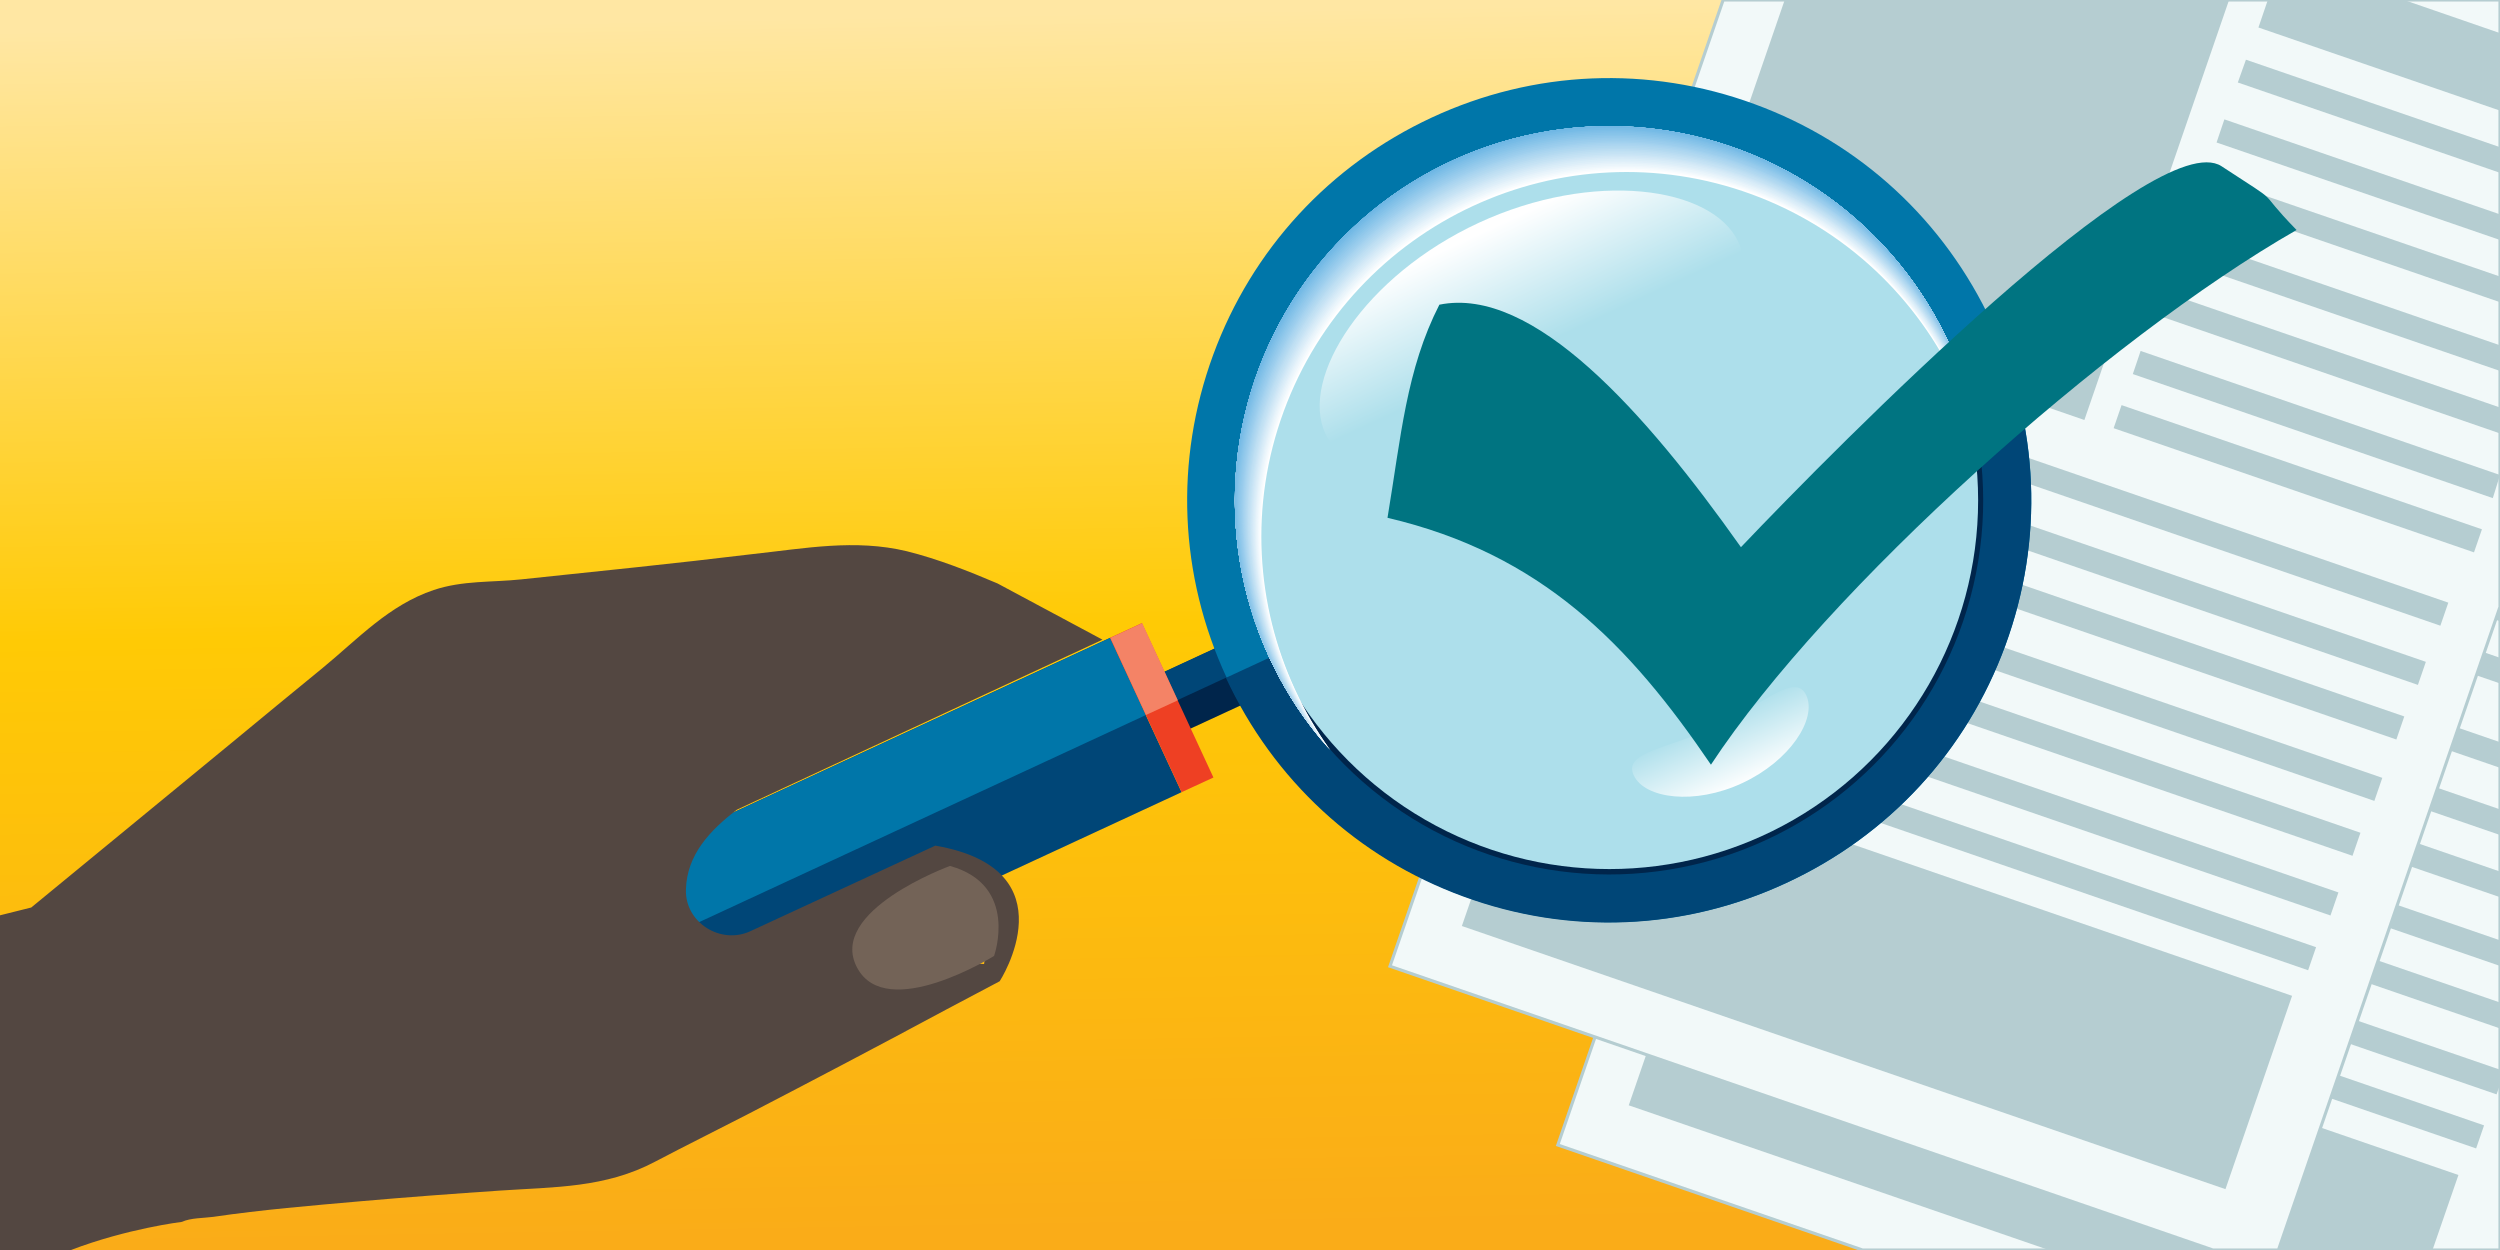 <?xml version="1.0" encoding="utf-8"?>
<!-- Generator: Adobe Illustrator 25.0.1, SVG Export Plug-In . SVG Version: 6.00 Build 0)  -->
<svg version="1.1" id="Find" xmlns="http://www.w3.org/2000/svg" xmlns:xlink="http://www.w3.org/1999/xlink" x="0px" y="0px"
	 viewBox="0 0 800 400" style="enable-background:new 0 0 800 400;" xml:space="preserve">
<rect x="0" y="0" width="800" height="400" fill="#333333" stroke="none"/>
<style type="text/css">
	.st0{fill:url(#BKGD_1_);}
	.st1{fill:#F2F9F9;stroke:#B5CDD1;stroke-miterlimit:10;}
	.st2{fill:#B5CDD1;}
	.st3{fill:#00254B;}
	.st4{fill:#004677;}
	.st5{fill:#0076A9;}
	.st6{fill:#EE4023;}
	.st7{fill:#F48366;}
	.st8{fill:#ADDFEB;}
	.st9{fill:none;}
	.st10{clip-path:url(#SVGID_2_);}
	.st11{fill:#FFFFFF;}
	.st12{fill:#FAFCFE;}
	.st13{fill:#F4FAFD;}
	.st14{fill:#EFF7FC;}
	.st15{fill:#EAF5FB;}
	.st16{fill:#E5F2FA;}
	.st17{fill:#DFEFF9;}
	.st18{fill:#DAEDF8;}
	.st19{fill:#D5EAF7;}
	.st20{fill:#D0E7F6;}
	.st21{fill:#CAE5F5;}
	.st22{fill:#C5E2F4;}
	.st23{fill:#C0E0F3;}
	.st24{fill:#BBDDF2;}
	.st25{fill:#B5DAF1;}
	.st26{fill:#B0D8F0;}
	.st27{fill:#ABD5F0;}
	.st28{fill:#A6D3EF;}
	.st29{fill:#A0D0EE;}
	.st30{fill:#9BCDED;}
	.st31{fill:#96CBEC;}
	.st32{fill:#91C8EB;}
	.st33{fill:#8BC6EA;}
	.st34{fill:#86C3E9;}
	.st35{fill:#81C0E8;}
	.st36{fill:#7CBEE7;}
	.st37{fill:#76BBE6;}
	.st38{fill:#71B8E5;}
	.st39{fill:#6CB6E4;}
	.st40{fill:#67B3E3;}
	.st41{fill:#61B1E2;}
	.st42{fill:#5CAEE1;}
	.st43{fill:url(#SVGID_3_);}
	.st44{fill:url(#SVGID_4_);}
	.st45{fill:#534741;}
	.st46{fill:#736357;}
	.st47{fill:#007481;}
</style>
<linearGradient id="BKGD_1_" gradientUnits="userSpaceOnUse" x1="396.642" y1="-281.457" x2="403.306" y2="-671.517" gradientTransform="matrix(1 0 0 -1 0 -278)">
	<stop  offset="0" style="stop-color:#FFE7A3"/>
	<stop  offset="0.5" style="stop-color:#FFCA05"/>
	<stop  offset="1" style="stop-color:#FAAC18"/>
</linearGradient>
<polygon id="BKGD_2_" class="st0" points="0,0 800,0 800,400 0,400 "/>
<g id="Forms_1_">
	<g id="Page_3">
		<polyline class="st1" points="624.8,0 498.5,366.4 596,400 800,400 800,87.8 800,28.6 717.2,0 		"/>
		<polygon class="st2" points="593.6,147.8 720.7,191.5 773,39.7 657.8,0 644.5,0 		"/>
		<polygon class="st2" points="776.4,65.9 800,74 800,49.3 784,43.8 		"/>
		<polygon class="st2" points="769.8,83.6 800,94 800,85.8 772.3,76.2 		"/>
		<polygon class="st2" points="763,102.7 800,115.5 800,107.2 765.5,95.4 		"/>
		<polygon class="st2" points="756.4,120.4 800,135.4 800,127.2 758.9,113 		"/>
		<polygon class="st2" points="749.5,140 800,157.4 800,149.2 752.1,132.7 		"/>
		<polygon class="st2" points="743,157.7 800,177.3 800,169.1 745.5,150.3 		"/>
		<polygon class="st2" points="736.2,176.8 800,198.8 800,190.6 738.7,169.5 		"/>
		<polygon class="st2" points="729.6,194.5 800,218.7 800,210.5 732.1,187.1 		"/>
		<polygon class="st2" points="588.2,172.8 800,245.7 800,237.5 590.7,165.4 		"/>
		<polygon class="st2" points="581.1,191.9 800,267.2 800,259 583.7,184.5 		"/>
		<polygon class="st2" points="574.1,209.4 800,287.1 800,278.9 576.6,202 		"/>
		<polygon class="st2" points="567.1,228.9 800,309.1 800,300.9 569.6,221.6 		"/>
		<polygon class="st2" points="560,246.4 800,329.1 800,320.8 562.6,239.1 		"/>
		<polygon class="st2" points="553,265.5 798.9,350.2 800,347.1 800,342.3 555.5,258.2 		"/>
		
			<rect x="666.3" y="191.6" transform="matrix(0.326 -0.946 0.946 0.326 147.838 850.567)" class="st2" width="7.8" height="260.1"/>
		<polyline class="st2" points="778.4,400 786.7,376 542.5,291.9 521.2,353.7 655.6,400 		"/>
	</g>
	<g id="Page_2">
		<polygon class="st1" points="444.8,309.2 708.1,400 729.1,400 800,194.2 800,0 551.4,0 		"/>
		<polygon class="st2" points="539.9,90.6 667,134.4 713.3,0 571.1,0 		"/>
		<polygon class="st2" points="722.7,8.8 800,35.4 800,10.6 769.3,0 725.7,0 		"/>
		<polygon class="st2" points="716.1,26.4 800,55.3 800,47.1 718.7,19.1 		"/>
		<polygon class="st2" points="709.3,45.6 800,76.8 800,68.6 711.8,38.2 		"/>
		<polygon class="st2" points="702.7,63.2 800,96.7 800,88.5 705.3,55.9 		"/>
		<polygon class="st2" points="695.9,82.9 800,118.7 800,110.5 698.4,75.5 		"/>
		<polygon class="st2" points="689.3,100.5 800,138.7 800,130.4 691.8,93.2 		"/>
		<polygon class="st2" points="682.5,119.7 797.7,159.4 800,152 685,112.3 		"/>
		
			<rect x="731" y="92.6" transform="matrix(0.326 -0.946 0.946 0.326 350.455 798.357)" class="st2" width="7.8" height="121.9"/>
		
			<rect x="654.9" y="24.3" transform="matrix(0.326 -0.946 0.946 0.326 298.379 727.045)" class="st2" width="7.8" height="260.1"/>
		
			<rect x="647.8" y="43.3" transform="matrix(0.326 -0.946 0.946 0.326 275.534 733.078)" class="st2" width="7.8" height="260.1"/>
		
			<rect x="640.8" y="60.8" transform="matrix(0.326 -0.946 0.946 0.326 254.359 738.228)" class="st2" width="7.8" height="260.1"/>
		
			<rect x="633.8" y="80.4" transform="matrix(0.326 -0.946 0.946 0.326 231.062 744.861)" class="st2" width="7.8" height="260.1"/>
		
			<rect x="626.8" y="98" transform="matrix(0.326 -0.946 0.946 0.326 209.703 750.073)" class="st2" width="7.8" height="260.1"/>
		
			<rect x="619.7" y="117" transform="matrix(0.326 -0.946 0.946 0.326 186.993 756.262)" class="st2" width="7.8" height="260.1"/>
		
			<rect x="612.6" y="134.5" transform="matrix(0.326 -0.946 0.946 0.326 165.601 761.362)" class="st2" width="7.8" height="260.1"/>
		
			<rect x="567.5" y="178.5" transform="matrix(0.326 -0.946 0.946 0.326 113.929 774.991)" class="st2" width="65.4" height="258.3"/>
	</g>
</g>
<g id="Magnifying_Glass">
	<g>
		<path class="st3" d="M405.1,200l8.4,18.1l-40.2,18.6l-8.4-18.1L405.1,200z"/>
		<path class="st4" d="M369.1,227.6l-4.2-9.1l40.2-18.6l4.2,9.1L369.1,227.6z"/>
	</g>
	<path class="st5" d="M388.2,113.6c-12.4,33.8-10.9,70.5,4.3,103.2c15.2,32.7,42.1,57.6,76,70c33.8,12.4,70.5,10.9,103.2-4.3
		c32.7-15.2,57.6-42.1,70-76c12.4-33.8,10.9-70.5-4.3-103.2s-42.1-57.6-76-70c-33.8-12.4-70.5-10.9-103.2,4.3
		S400.6,79.8,388.2,113.6z M470,63.1c53.5-24.8,117.2-1.4,142,52.1s1.4,117.2-52.1,142c-53.5,24.8-117.2,1.4-142-52.1
		C393.2,151.5,416.5,87.9,470,63.1z"/>
	<g>
		<path class="st4" d="M355.2,204.1l22.9,49.4l-149.5,69.3l-22.9-49.4L355.2,204.1z"/>
		<path class="st5" d="M217.2,298.1l-11.4-24.7l149.5-69.3l11.4,24.7L217.2,298.1z"/>
		<path class="st6" d="M195.5,278.1l22.9,49.4l10.2-4.7l-22.9-49.4L195.5,278.1z"/>
		<path class="st7" d="M217.2,298.1l-11.4-24.7l-10.2,4.7l11.4,24.7L217.2,298.1z"/>
		<path class="st6" d="M355.2,204.1l22.9,49.4l10.2-4.7l-22.9-49.4L355.2,204.1z"/>
		<path class="st7" d="M376.9,224.1l-11.4-24.7l-10.2,4.7l11.4,24.7L376.9,224.1z"/>
	</g>
	<path class="st4" d="M641.7,206.6c12.4-33.8,10.9-70.5-4.3-103.2l0,0l-25.5,11.8l0,0c24.8,53.5,1.4,117.2-52.1,142
		s-117.2,1.4-142-52.1l0,0l-25.5,11.8l0,0c15.2,32.7,42.1,57.6,76,70c33.8,12.4,70.5,10.9,103.2-4.3
		C604.4,267.4,629.3,240.4,641.7,206.6z"/>
	
		<ellipse transform="matrix(0.707 -0.707 0.707 0.707 37.644 411.063)" class="st3" cx="515" cy="160.1" rx="119.7" ry="119.7"/>
	<ellipse class="st8" cx="515" cy="160.1" rx="118" ry="118"/>
	<ellipse class="st9" cx="515" cy="160" rx="99.8" ry="99.8"/>
	<g>
		<g>
			<g>
				<defs>
					
						<ellipse id="SVGID_1_" transform="matrix(0.707 -0.707 0.707 0.707 37.644 411.063)" cx="515" cy="160.1" rx="119.8" ry="119.8"/>
				</defs>
				<clipPath id="SVGID_2_">
					<use xlink:href="#SVGID_1_"  style="overflow:visible;"/>
				</clipPath>
				<g class="st10">
					<path class="st11" d="M410.8,131.6C433,71.2,500.1,40,560.6,62.2C621,84.4,652.2,151.6,630,212s-89.3,91.6-149.8,69.4
						C419.7,259.2,388.6,192,410.8,131.6z M405.3,129.5c-23.3,63.5,9.4,134,72.9,157.3s134-9.4,157.3-72.9
						c23.3-63.5-9.4-134-72.9-157.3S428.5,66.1,405.3,129.5z"/>
					<path class="st12" d="M410.5,131.1c22.2-60.5,89.5-91.7,150-69.5s91.7,89.5,69.5,150s-89.5,91.7-150,69.5
						C419.4,258.9,388.3,191.6,410.5,131.1z M405,129.1c-23.3,63.5,9.4,134.2,73,157.5s134.2-9.4,157.5-73
						c23.3-63.5-9.4-134.2-73-157.5S428.3,65.6,405,129.1z"/>
					<path class="st13" d="M410.2,130.7c22.2-60.6,89.6-91.8,150.1-69.6c60.6,22.2,91.8,89.6,69.6,150.1
						c-22.2,60.6-89.6,91.8-150.1,69.6C419.1,258.6,387.9,191.3,410.2,130.7z M404.6,128.7c-23.3,63.6,9.4,134.4,73.1,157.7
						s134.4-9.4,157.7-73.1c23.3-63.6-9.4-134.4-73.1-157.7S428,65.1,404.6,128.7z"/>
					<path class="st14" d="M409.8,130.3c22.2-60.7,89.7-91.9,150.3-69.7s91.9,89.7,69.7,150.3c-22.2,60.7-89.7,91.9-150.3,69.7
						S387.6,190.9,409.8,130.3z M404.3,128.3c-23.4,63.7,9.5,134.5,73.2,157.9S612,276.7,635.4,213s-9.5-134.5-73.2-157.9
						S427.7,64.6,404.3,128.3z"/>
					<path class="st15" d="M409.5,129.9c22.3-60.7,89.8-92,150.5-69.7s92,89.8,69.7,150.5s-89.8,92-150.5,69.7
						C418.6,258.1,387.3,190.6,409.5,129.9z M404,127.8c-23.4,63.8,9.5,134.7,73.2,158.1c63.8,23.4,134.7-9.5,158.1-73.2
						c23.4-63.8-9.5-134.7-73.2-158.1C498.3,31.2,427.4,64.1,404,127.8z"/>
					<path class="st16" d="M409.2,129.4c22.3-60.8,89.9-92.1,150.7-69.8s92.1,89.9,69.8,150.7s-89.9,92.1-150.7,69.8
						C418.3,257.8,386.9,190.2,409.2,129.4z M403.7,127.4c-23.4,63.9,9.5,134.9,73.3,158.3s134.9-9.5,158.3-73.3
						c23.4-63.9-9.5-134.9-73.3-158.3S427.1,63.5,403.7,127.4z"/>
					<path class="st17" d="M408.9,129c22.3-60.9,90-92.2,150.9-69.9s92.2,90,69.9,150.9s-90,92.2-150.9,69.9
						C418,257.6,386.6,189.9,408.9,129z M403.4,127c-23.4,63.9,9.5,135,73.4,158.5s135-9.5,158.5-73.4c23.4-63.9-9.5-135-73.4-158.5
						S426.8,63,403.4,127z"/>
					<path class="st18" d="M408.6,128.6c22.4-61,90.1-92.4,151.1-70s92.4,90.1,70,151.1s-90.1,92.4-151.1,70
						C417.7,257.3,386.3,189.5,408.6,128.6z M403.1,126.5c-23.5,64,9.5,135.2,73.5,158.7s135.2-9.5,158.7-73.5S625.8,76.5,561.8,53
						S426.5,62.5,403.1,126.5z"/>
					<path class="st19" d="M408.3,128.1c22.4-61,90.2-92.5,151.3-70.1s92.5,90.2,70.1,151.3c-22.4,61-90.2,92.5-151.3,70.1
						C417.4,257,385.9,189.2,408.3,128.1z M402.7,126.1c-23.5,64.1,9.5,135.4,73.6,158.9s135.4-9.5,158.9-73.6S625.7,76,561.6,52.5
						S426.2,62,402.7,126.1z"/>
					<path class="st20" d="M408,127.7c22.4-61.1,90.3-92.6,151.5-70.2c61,22.5,92.5,90.4,70.1,151.5s-90.3,92.6-151.5,70.2
						C417.1,256.8,385.6,188.8,408,127.7z M402.4,125.7c-23.5,64.2,9.5,135.5,73.7,159s135.5-9.5,159-73.7s-9.5-135.5-73.7-159
						S426,61.5,402.4,125.7z"/>
					<path class="st21" d="M407.7,127.3c22.4-61.2,90.5-92.7,151.6-70.3c61.2,22.4,92.7,90.5,70.3,151.6
						c-22.4,61.2-90.5,92.7-151.6,70.3C416.8,256.5,385.2,188.5,407.7,127.3z M402.1,125.3c-23.6,64.2,9.5,135.7,73.8,159.2
						s135.7-9.5,159.2-73.8c23.6-64.2-9.5-135.7-73.8-159.2S425.7,61,402.1,125.3z"/>
					<path class="st22" d="M407.4,126.9c22.5-61.3,90.6-92.8,151.8-70.3c61.3,22.5,92.8,90.6,70.3,151.8
						c-22.5,61.3-90.6,92.8-151.8,70.3S384.9,188.1,407.4,126.9z M401.8,124.8c-23.6,64.3,9.6,135.9,73.9,159.4
						s135.9-9.6,159.4-73.9c23.6-64.3-9.6-135.8-73.9-159.4S425.4,60.5,401.8,124.8z"/>
					<path class="st23" d="M407.1,126.4c22.5-61.3,90.7-92.9,152-70.4s92.9,90.7,70.4,152s-90.7,92.9-152,70.4
						S384.6,187.8,407.1,126.4z M401.5,124.4c-23.6,64.4,9.6,136,74,159.6s136-9.6,159.6-74s-9.6-136-74-159.6S425.1,60,401.5,124.4
						z"/>
					<path class="st24" d="M406.7,126c22.5-61.4,90.8-93,152.2-70.5s93,90.8,70.5,152.2s-90.8,93-152.2,70.5S384.2,187.4,406.7,126z
						 M401.2,124c-23.6,64.5,9.6,136.2,74.1,159.8c64.5,23.6,136.2-9.6,159.8-74.1c23.6-64.5-9.6-136.2-74.1-159.8
						C496.5,26.3,424.8,59.5,401.2,124z"/>
					<path class="st25" d="M406.4,125.6C429,64.1,497.3,32.4,558.8,55c61.5,22.5,93.2,90.9,70.6,152.4
						c-22.5,61.5-90.9,93.2-152.4,70.6C415.6,255.4,383.9,187.1,406.4,125.6z M400.8,123.5c-23.7,64.6,9.6,136.3,74.1,160
						c64.6,23.7,136.3-9.6,160-74.1c23.7-64.6-9.6-136.3-74.1-160S424.5,59,400.8,123.5z"/>
					<path class="st26" d="M406.1,125.2c22.6-61.6,91-93.3,152.6-70.7s93.3,91,70.7,152.6s-91,93.3-152.6,70.7
						C415.3,255.2,383.5,186.7,406.1,125.2z M400.5,123.1c-23.7,64.6,9.6,136.5,74.2,160.2c64.6,23.7,136.5-9.6,160.2-74.2
						s-9.6-136.5-74.2-160.2S424.2,58.5,400.5,123.1z"/>
					<path class="st27" d="M405.8,124.7c22.6-61.6,91.1-93.4,152.8-70.8c61.6,22.6,93.4,91.1,70.8,152.8
						c-22.6,61.6-91.1,93.4-152.8,70.8S383.2,186.4,405.8,124.7z M400.2,122.7c-23.7,64.7,9.6,136.7,74.3,160.4
						s136.7-9.6,160.4-74.3s-9.6-136.7-74.3-160.4S423.9,58,400.2,122.7z"/>
					<path class="st28" d="M405.5,124.3c22.6-61.7,91.2-93.5,152.9-70.9s93.5,91.2,70.9,152.9s-91.2,93.5-152.9,70.9
						S382.9,186,405.5,124.3z M399.9,122.3c-23.8,64.8,9.6,136.8,74.4,160.6c64.8,23.8,136.8-9.6,160.6-74.4
						c23.8-64.8-9.6-136.8-74.4-160.6S423.6,57.5,399.9,122.3z"/>
					<path class="st29" d="M405.2,123.9c22.7-61.8,91.3-93.6,153.1-71s93.6,91.3,71,153.1c-22.7,61.8-91.3,93.6-153.1,71
						S382.5,185.7,405.2,123.9z M399.6,121.8c-23.8,64.9,9.6,137,74.5,160.8c64.9,23.8,137-9.6,160.8-74.5
						c23.8-64.9-9.6-137-74.5-160.8S423.4,56.9,399.6,121.8z"/>
					<path class="st30" d="M404.9,123.5c22.7-61.9,91.5-93.7,153.3-71c61.9,22.7,93.7,91.5,71,153.3c-22.7,61.9-91.5,93.7-153.3,71
						S382.2,185.3,404.9,123.5z M399.2,121.4c-23.8,65,9.6,137.2,74.6,161s137.2-9.6,161-74.6c23.8-65-9.6-137.2-74.6-161
						S423.1,56.4,399.2,121.4z"/>
					<path class="st31" d="M404.6,123c22.7-61.9,91.6-93.8,153.5-71.1s93.8,91.6,71.1,153.5s-91.6,93.8-153.5,71.1
						S381.9,185,404.6,123z M398.9,121c-23.8,65,9.7,137.3,74.7,161.2c65,23.8,137.3-9.7,161.2-74.7c23.8-65-9.7-137.3-74.7-161.2
						S422.8,55.9,398.9,121z"/>
					<path class="st32" d="M404.3,122.6C427,60.6,496,28.7,558,51.4s93.9,91.7,71.2,153.7s-91.7,93.9-153.7,71.2
						C413.5,253.5,381.5,184.6,404.3,122.6z M398.6,120.5c-23.9,65.1,9.7,137.5,74.8,161.4s137.5-9.7,161.4-74.8
						C658.7,142,625.1,69.6,560,45.8S422.5,55.4,398.6,120.5z"/>
					<path class="st33" d="M403.9,122.2c22.8-62.1,91.8-94.1,153.9-71.3s94.1,91.8,71.3,153.9s-91.8,94.1-153.9,71.3
						C413.2,253.3,381.2,184.3,403.9,122.2z M398.3,120.1c-23.9,65.2,9.7,137.7,74.9,161.6c65.2,23.9,137.7-9.7,161.6-74.9
						s-9.7-137.7-74.9-161.6S422.2,54.9,398.3,120.1z"/>
					<path class="st34" d="M403.6,121.8c22.8-62.2,91.9-94.2,154.1-71.4s94.2,91.9,71.4,154.1s-91.9,94.2-154.1,71.4
						S380.8,183.9,403.6,121.8z M398,119.7c-23.9,65.3,9.7,137.8,75,161.8c65.3,23.9,137.8-9.7,161.8-75
						c23.9-65.3-9.7-137.8-75-161.8S421.9,54.4,398,119.7z"/>
					<path class="st35" d="M403.3,121.3c22.8-62.2,92-94.3,154.2-71.5s94.3,92,71.5,154.2s-92,94.3-154.2,71.5
						S380.5,183.6,403.3,121.3z M397.7,119.2c-24,65.3,9.7,138,75.1,162s138-9.7,162-75.1c24-65.3-9.7-138-75.1-162
						S421.6,53.9,397.7,119.2z"/>
					<path class="st36" d="M403,120.9c22.8-62.3,92.1-94.4,154.4-71.6s94.4,92.1,71.6,154.4c-22.8,62.3-92.1,94.4-154.4,71.6
						S380.2,183.2,403,120.9z M397.3,118.8c-24,65.4,9.7,138.2,75.1,162.2s138.2-9.7,162.2-75.1s-9.7-138.2-75.1-162.2
						S421.3,53.4,397.3,118.8z"/>
					<path class="st37" d="M402.7,120.5c22.9-62.4,92.2-94.5,154.6-71.6s94.5,92.2,71.6,154.6s-92.2,94.5-154.6,71.6
						S379.8,182.9,402.7,120.5z M397,118.4c-24,65.5,9.7,138.3,75.2,162.4s138.3-9.7,162.4-75.2c24-65.5-9.7-138.3-75.2-162.4
						S421.1,52.9,397,118.4z"/>
					<path class="st38" d="M402.4,120c22.9-62.5,92.3-94.6,154.8-71.7s94.6,92.3,71.7,154.8c-22.9,62.5-92.3,94.6-154.8,71.7
						C411.7,251.9,379.5,182.5,402.4,120z M396.7,118c-24.1,65.6,9.7,138.5,75.3,162.6s138.5-9.7,162.6-75.3s-9.7-138.5-75.3-162.6
						S420.8,52.4,396.7,118z"/>
					<path class="st39" d="M402.1,119.6c22.9-62.5,92.5-94.7,155-71.8s94.7,92.5,71.8,155s-92.5,94.7-155,71.8
						S379.2,182.1,402.1,119.6z M396.4,117.5c-24.1,65.7,9.7,138.7,75.4,162.8s138.7-9.8,162.8-75.4c24.1-65.7-9.7-138.7-75.4-162.8
						S420.5,51.9,396.4,117.5z"/>
					<path class="st40" d="M401.8,119.2c23-62.6,92.6-94.9,155.2-71.9s94.9,92.6,71.9,155.2s-92.6,94.9-155.2,71.9
						S378.8,181.8,401.8,119.2z M396.1,117.1c-24.1,65.7,9.8,138.8,75.5,163s138.8-9.8,163-75.5c24.1-65.7-9.8-138.8-75.5-163
						S420.2,51.4,396.1,117.1z"/>
					<path class="st41" d="M401.5,118.8c23-62.7,92.7-95,155.4-72s95,92.7,72,155.4s-92.7,95-155.4,72S378.5,181.4,401.5,118.8z
						 M395.8,116.7c-24.1,65.8,9.8,139,75.6,163.2c65.8,24.2,139-9.8,163.2-75.6c24.1-65.8-9.8-139-75.6-163.2
						S419.9,50.9,395.8,116.7z"/>
					<path class="st42" d="M401.2,118.3c23-62.8,92.8-95.1,155.5-72.1s95.1,92.8,72.1,155.5c-23,62.8-92.8,95.1-155.5,72.1
						C410.5,250.9,378.1,181.1,401.2,118.3z M395.4,116.2c-24.2,65.9,9.8,139.2,75.7,163.3s139.2-9.8,163.3-75.7
						c24.2-65.9-9.8-139.2-75.7-163.3S419.6,50.3,395.4,116.2z"/>
				</g>
			</g>
		</g>
	</g>
	
		<linearGradient id="SVGID_3_" gradientUnits="userSpaceOnUse" x1="726.37" y1="538.908" x2="709.038" y2="521.576" gradientTransform="matrix(0.939 0.344 -0.344 0.939 61.758 -503.934)">
		<stop  offset="3.343290e-02" style="stop-color:#FFFFFF"/>
		<stop  offset="1" style="stop-color:#FFFFFF;stop-opacity:0"/>
	</linearGradient>
	<path class="st43" d="M522.8,248.1c-3.5-7.5,11.1-8.5,26.3-15.6s25.4-17.5,28.9-10s-5.2,21-20.5,28.1
		C542.3,257.7,526.3,255.6,522.8,248.1z"/>
	
		<linearGradient id="SVGID_4_" gradientUnits="userSpaceOnUse" x1="585.524" y1="399.677" x2="615.375" y2="429.528" gradientTransform="matrix(0.939 0.344 -0.344 0.939 61.758 -503.934)">
		<stop  offset="3.343290e-02" style="stop-color:#FFFFFF"/>
		<stop  offset="1" style="stop-color:#FFFFFF;stop-opacity:0"/>
	</linearGradient>
	<path class="st44" d="M556.3,77.5c8.3,17.9-26.5,20.4-63,37.3s-60.9,41.9-69.2,23.9c-8.3-17.9,12.6-50.5,49.1-67.4
		S548,59.5,556.3,77.5z"/>
</g>
<g id="Hand">
	<path class="st45" d="M22.7,400c18.1-6.9,35.5-9,35.5-9c2.8-1.3,7-1.2,10-1.6c15.6-2.3,31.4-3.6,47.2-5c14.8-1.3,29.6-2.4,44.4-3.4
		c17.6-1.2,33.9-0.8,49.9-9.3c9.7-5.1,19.6-10,29.3-15c21.4-11.1,42.7-22.3,63.9-33.7c5.7-3,11.3-6,17-9c0,0,23.2-35.8-20.6-43.4
		l-59,27.3c-9.6,4.6-21.2-2.7-20.8-13.3c0.3-11.1,7.7-18.9,16.3-25.5l117-54.4l-33.6-18c-9.4-4-19-7.8-29-10.3
		c-16.6-4-32.7-0.9-49.3,0.9c-24.7,3-49.4,5.5-74.1,8.1c-9.5,1-18.7,0.3-28,3.4c-14.3,4.8-24.2,15.6-35.5,24.9
		c-9.8,8-19.5,16-29.3,24.1l-53.9,44.3c-3.4,2.8-6.7,5.5-10.1,8.3l-10,2.5V400H22.7z M300.9,279.6c17.8,8.3,14,28.9,14,28.9
		s-16.4-1.5-34.4,0C292.6,294,300.9,279.6,300.9,279.6z"/>
	<path class="st46" d="M274.3,309.7c9.4,17.6,43.8-3.8,43.8-3.8s8.1-22.6-14.1-28.8C304,277.1,264.5,291.5,274.3,309.7z"/>
</g>
<path class="st47" d="M710.9,53.2c-21-13.7-122.1,88.6-153.8,121.9c-30.7-43.4-66.6-83.7-96.5-77.6c-10.6,20.7-12.3,42.4-16.6,68.2
	c49.2,11.5,77.3,40.4,103.5,79c37.1-56.4,126.7-136.4,187.4-171.1C720.7,59,731.9,66.9,710.9,53.2z"/>
</svg>
